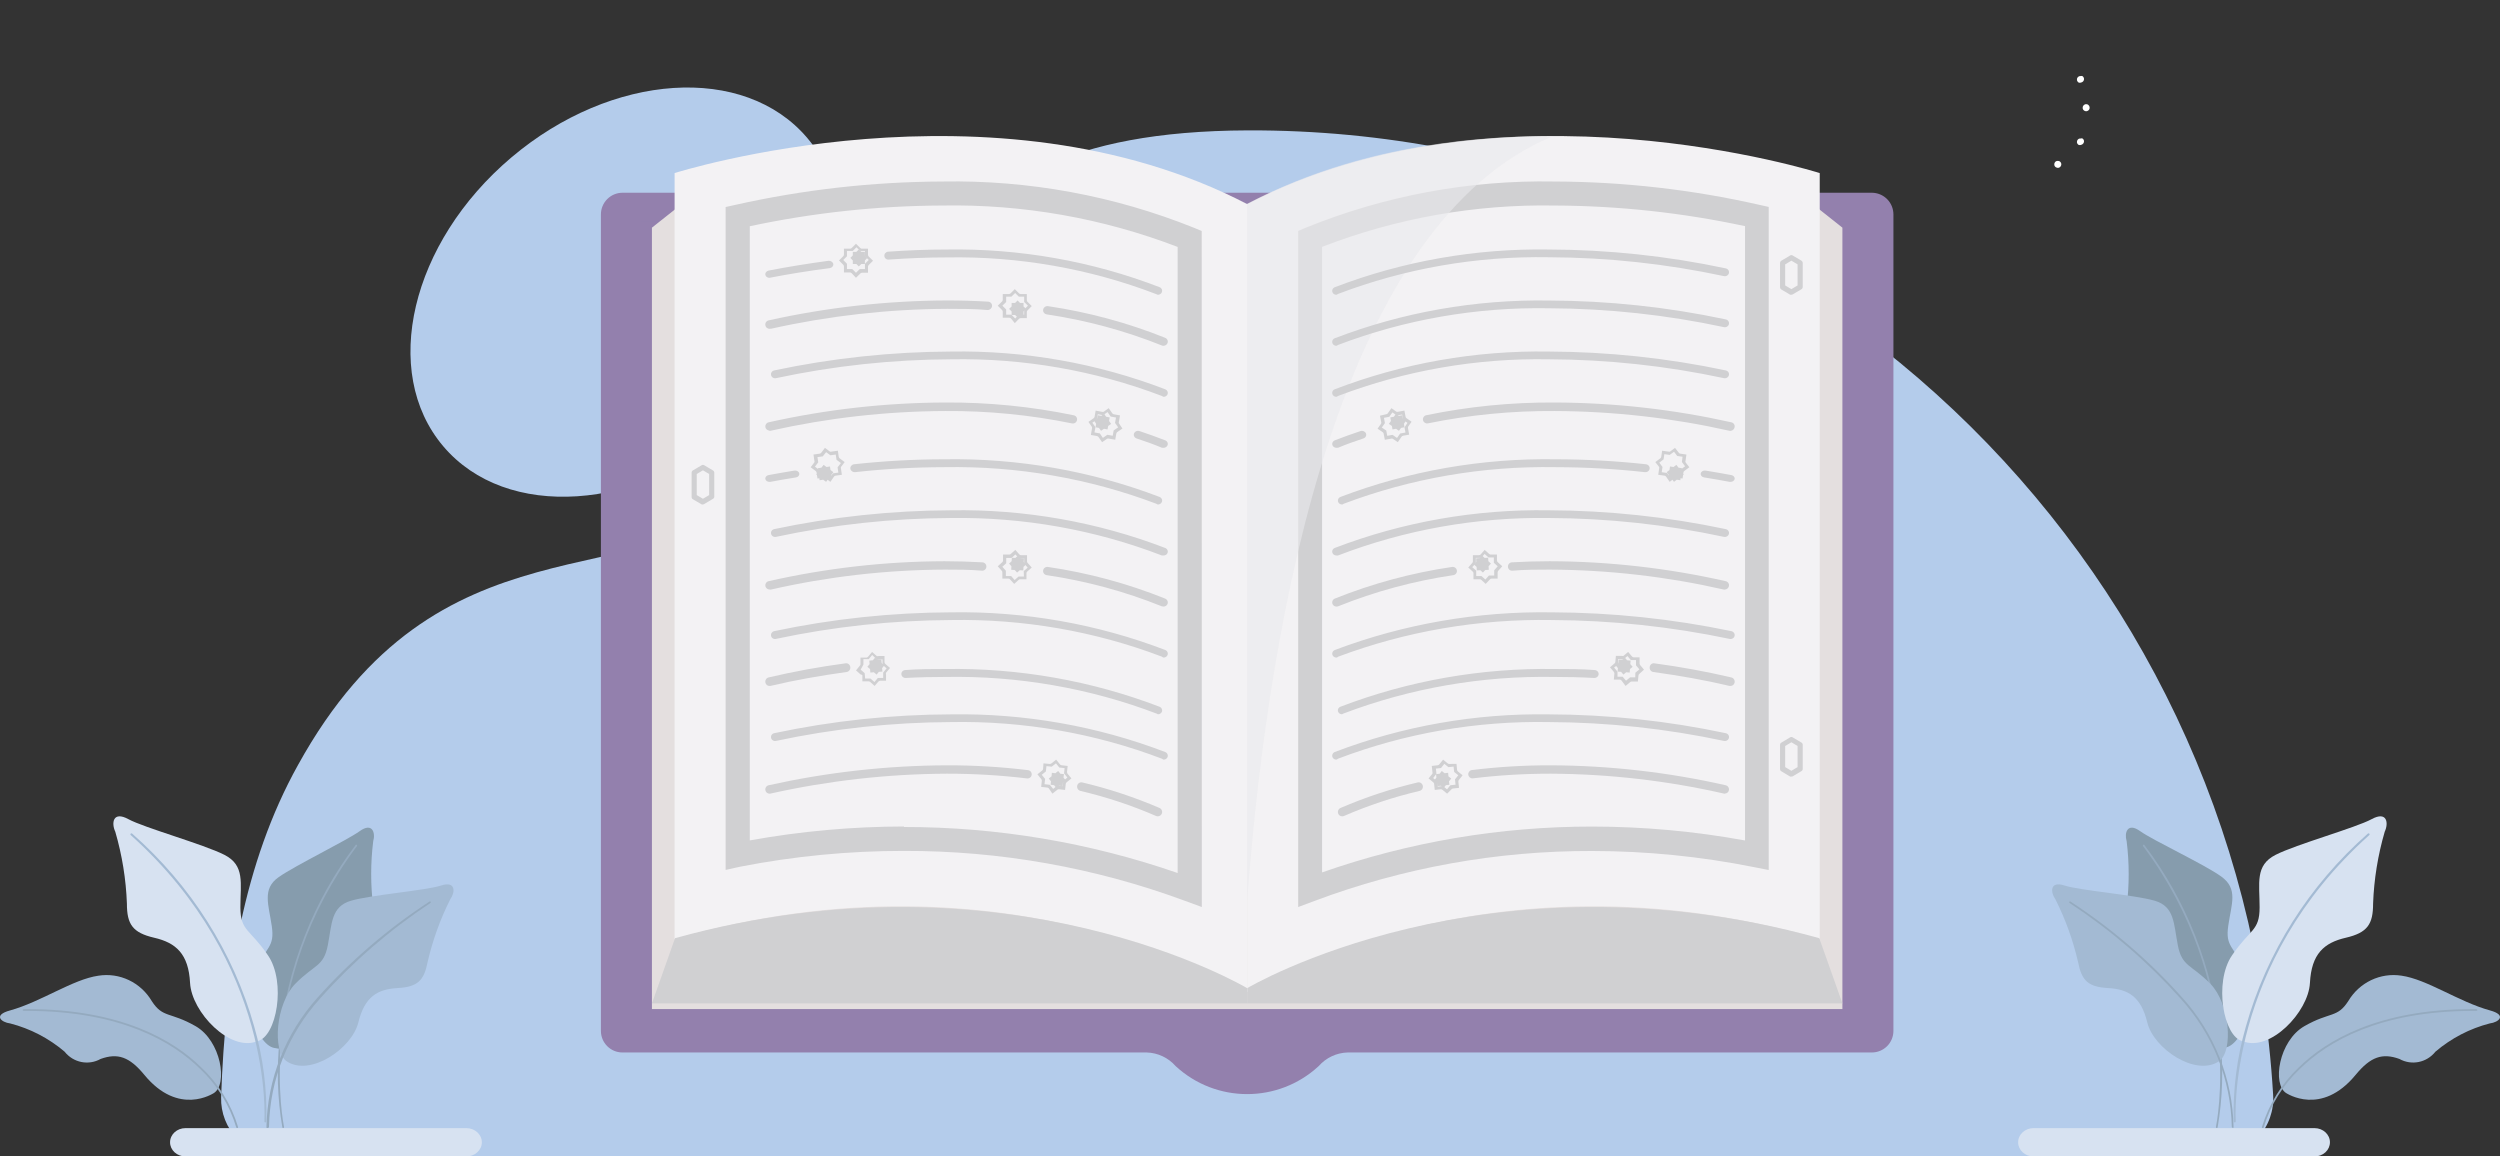 <?xml version="1.0" encoding="UTF-8"?>
<svg width="441px" height="204px" viewBox="0 0 441 204" version="1.1" xmlns="http://www.w3.org/2000/svg" xmlns:xlink="http://www.w3.org/1999/xlink">
    <rect x="0" y="0" width="441" height="204" fill="#333333" stroke="none"/>
    <title>plan-img-2</title>
    <g id="Page-1" stroke="none" stroke-width="1" fill="none" fill-rule="evenodd">
        <g id="plan-img-2" transform="translate(0, 0.601)" fill-rule="nonzero">
            <ellipse id="Oval" fill="#B4CCEB" transform="translate(110.297, 50.93) rotate(-40.24) translate(-110.297, -50.93) " cx="110.297" cy="50.93" rx="42.074" ry="31.113"></ellipse>
            <path d="M390.868,203.399 L49.2,203.399 C46.448,203.405 43.81,202.298 41.889,200.33 C39.968,198.362 38.927,195.701 39.004,192.954 C39.731,172.064 42.941,151.652 52.552,134.374 C77.377,89.372 112.434,104.792 135.096,86.132 C166.464,60.197 155.86,22.648 220.105,22.398 C316.551,22.082 395.39,97.569 400.975,192.459 C401.171,195.268 400.197,198.034 398.285,200.105 C396.372,202.175 393.689,203.367 390.868,203.399 L390.868,203.399 Z" id="Path" fill="#B4CCEB"></path>
            <path d="M392.428,184.293 C387.831,185.364 382.754,178.079 383.233,173.444 C383.713,168.809 381.991,166.843 378.689,165.438 C375.388,164.034 374.713,162.63 375.139,159.382 C375.62,155.528 375.62,151.631 375.139,147.777 C374.696,146.32 375.264,144.389 377.536,146.022 C379.808,147.654 388.825,151.85 391.842,154.027 C394.859,156.204 393.617,158.873 393.067,162.682 C392.516,166.492 394.025,166.193 396.226,170.951 C398.427,175.709 395.552,184.012 392.374,184.205 L392.428,184.293 Z" id="Path" fill="#869CAD"></path>
            <path d="M415.532,189.006 C418.176,185.791 420.248,185.115 423.25,186.193 C425.393,187.395 428.071,186.857 429.61,184.914 C432.403,182.54 435.681,180.836 439.203,179.928 C440.74,179.746 442.33,178.467 439.203,177.627 C433.719,176.111 428.127,172.148 423.625,171.508 C419.892,170.927 416.185,172.7 414.228,176.001 C412.281,179.015 411.03,177.828 406.51,180.403 C401.99,182.978 400.758,190.704 403.312,192.238 C403.366,192.238 409.458,196.384 415.532,189.006 Z" id="Path" fill="#A3BAD3"></path>
            <path d="M399.164,198.399 C399.237,198.395 399.3,198.345 399.322,198.274 C400.519,194.302 402.737,190.724 405.746,187.908 C410.511,183.236 419.635,177.722 436.224,177.722 L436.841,177.722 C436.929,177.722 437,177.722 437,177.56 C437,177.471 436.929,177.399 436.841,177.399 L436.224,177.399 C419.511,177.399 410.317,182.967 405.517,187.675 C402.475,190.546 400.23,194.176 399.005,198.202 C398.994,198.245 399.001,198.29 399.025,198.328 C399.048,198.365 399.086,198.391 399.128,198.399 L399.164,198.399 Z" id="Path" fill="#94AABF"></path>
            <path d="M391.037,198.399 C391.107,198.395 391.167,198.346 391.188,198.275 C392.081,193.119 392.238,187.851 391.656,182.645 C390.361,170.139 385.72,158.284 378.281,148.48 C378.252,148.425 378.195,148.394 378.136,148.4 C378.078,148.406 378.027,148.448 378.008,148.507 C377.989,148.566 378.004,148.632 378.047,148.675 C396.22,173.023 390.937,197.939 390.887,198.187 C390.877,198.229 390.884,198.274 390.906,198.311 C390.928,198.348 390.963,198.373 391.004,198.382 L391.037,198.399 Z" id="Path" fill="#94AABF"></path>
            <path d="M391.439,186.607 C394.016,184.798 393.328,176.424 389.921,172.952 C386.515,169.48 384.908,169.968 384.167,166.134 C383.426,162.3 383.602,159.315 380.09,158.285 C376.577,157.254 366.834,156.476 364.204,155.608 C361.574,154.74 361.68,156.783 362.562,158.013 C364.335,161.527 365.681,165.25 366.569,169.1 C367.204,172.373 368.334,173.495 371.864,173.694 C375.394,173.892 377.671,175.177 378.783,179.77 C379.895,184.364 387.274,189.374 391.439,186.607 Z" id="Path" fill="#A3BAD3"></path>
            <path d="M393.814,198.398 C393.868,198.405 393.921,198.386 393.958,198.347 C393.994,198.308 394.008,198.254 393.996,198.202 C393.851,189.768 390.634,181.663 384.925,175.348 C379.16,168.889 372.547,163.206 365.259,158.447 C365.232,158.417 365.192,158.399 365.15,158.399 C365.109,158.399 365.069,158.417 365.042,158.447 C364.986,158.508 364.986,158.6 365.042,158.661 C372.286,163.42 378.866,169.084 384.616,175.508 C390.31,181.747 393.529,189.781 393.687,198.149 C393.682,198.19 393.695,198.231 393.723,198.261 C393.75,198.292 393.79,198.309 393.832,198.309 L393.814,198.398 Z" id="Path" fill="#94AABF"></path>
            <path d="M395.617,183.069 C400.43,185.018 407.204,177.929 407.472,172.79 C407.739,167.65 409.968,165.701 413.8,164.815 C417.633,163.928 418.614,162.422 418.614,158.789 C418.772,154.498 419.461,150.242 420.664,146.117 C421.377,144.611 421.109,142.396 418.346,143.902 C415.583,145.409 405.065,148.333 401.411,150.194 C397.756,152.054 398.594,155.191 398.594,159.445 C398.594,163.698 396.918,163.22 393.709,167.951 C390.5,172.683 392.194,182.324 395.617,183.069 L395.617,183.069 Z" id="Path" fill="#D7E2F1"></path>
            <path d="M394.218,197.399 L394.218,197.399 C394.266,197.395 394.31,197.372 394.341,197.336 C394.371,197.3 394.385,197.253 394.38,197.207 C394.38,196.928 392.578,169.434 417.941,146.709 C418.016,146.642 418.02,146.529 417.95,146.456 C417.881,146.384 417.764,146.38 417.689,146.447 C407.309,155.58 399.841,167.398 396.165,180.508 C394.591,185.951 393.868,191.592 394.02,197.242 C394.037,197.334 394.121,197.401 394.218,197.399 L394.218,197.399 Z" id="Path" fill="#A3BAD3"></path>
            <path d="M408.275,203.399 L358.725,203.399 C357.999,203.399 357.304,203.135 356.792,202.664 C356.28,202.193 355.995,201.555 356,200.891 L356,200.891 C356,199.515 357.22,198.399 358.725,198.399 L408.275,198.399 C409.78,198.399 411,199.515 411,200.891 L411,200.891 C411.005,201.555 410.72,202.193 410.208,202.664 C409.696,203.135 409.001,203.399 408.275,203.399 Z" id="Path" fill="#D7E2F1"></path>
            <path d="M48.6,184.293 C53.225,185.364 58.313,178.079 57.815,173.444 C57.317,168.809 59.06,166.843 62.369,165.438 C65.678,164.034 66.372,162.63 65.838,159.382 C65.357,155.528 65.357,151.631 65.838,147.777 C66.265,146.32 65.696,144.389 63.437,146.022 C61.177,147.654 52.158,152.026 49.169,154.115 C46.181,156.204 47.391,158.96 47.942,162.77 C48.493,166.58 46.981,166.281 44.776,171.039 C42.57,175.796 45.452,184.1 48.636,184.293 L48.6,184.293 Z" id="Path" fill="#869CAD"></path>
            <path d="M25.463,189.007 C22.821,185.794 20.75,185.118 17.752,186.195 C15.61,187.397 12.935,186.859 11.398,184.917 C8.602,182.542 5.32,180.838 1.795,179.933 C0.26,179.75 -1.328,178.472 1.795,177.633 C7.257,176.117 12.843,172.155 17.341,171.516 C21.088,170.912 24.821,172.687 26.783,176.008 C28.729,179.02 29.978,177.833 34.494,180.408 C39.01,182.982 40.241,190.705 37.689,192.239 C37.635,192.239 31.531,196.383 25.463,189.007 Z" id="Path" fill="#A3BAD3"></path>
            <path d="M41.836,198.399 C41.763,198.395 41.7,198.345 41.678,198.274 C40.487,194.299 38.269,190.72 35.254,187.908 C30.489,183.236 21.365,177.722 4.776,177.722 L4.159,177.722 C4.159,177.722 4,177.722 4,177.56 C4,177.471 4.071,177.399 4.159,177.399 L4.776,177.399 C21.489,177.399 30.701,182.967 35.483,187.675 C38.532,190.539 40.779,194.172 41.995,198.202 C42.006,198.245 41.999,198.29 41.975,198.328 C41.952,198.365 41.914,198.391 41.872,198.399 L41.836,198.399 Z" id="Path" fill="#94AABF"></path>
            <path d="M49.955,198.399 C49.886,198.395 49.826,198.346 49.805,198.275 C48.922,193.118 48.765,187.851 49.337,182.645 C50.632,170.139 55.275,158.284 62.719,148.48 C62.748,148.425 62.805,148.394 62.863,148.4 C62.922,148.406 62.973,148.448 62.992,148.507 C63.011,148.566 62.996,148.632 62.953,148.675 C44.787,172.952 50.056,197.939 50.106,198.187 C50.116,198.229 50.109,198.274 50.087,198.311 C50.065,198.348 50.029,198.373 49.989,198.382 L49.955,198.399 Z" id="Path" fill="#94AABF"></path>
            <path d="M50.56,186.607 C47.984,184.798 48.672,176.424 52.077,172.952 C55.482,169.48 57.087,169.968 57.828,166.134 C58.569,162.3 58.392,159.315 61.921,158.285 C65.449,157.254 75.169,156.476 77.798,155.608 C80.426,154.74 80.32,156.783 79.438,158.013 C77.666,161.527 76.321,165.25 75.434,169.1 C74.799,172.373 73.67,173.495 70.141,173.694 C66.613,173.892 64.337,175.177 63.208,179.77 C62.079,184.364 54.723,189.374 50.56,186.607 Z" id="Path" fill="#A3BAD3"></path>
            <path d="M47.162,198.399 C47.072,198.399 47.018,198.399 47,198.239 C47.144,189.797 50.345,181.684 56.027,175.364 C61.813,168.894 68.442,163.206 75.742,158.447 C75.769,158.417 75.809,158.399 75.85,158.399 C75.892,158.399 75.931,158.417 75.959,158.447 C76.014,158.508 76.014,158.6 75.959,158.661 C68.75,163.425 62.201,169.093 56.478,175.524 C50.812,181.769 47.608,189.81 47.451,198.186 C47.457,198.227 47.444,198.267 47.416,198.298 C47.388,198.329 47.349,198.346 47.307,198.346 L47.162,198.399 Z" id="Path" fill="#94AABF"></path>
            <path d="M45.383,183.069 C40.57,185.018 33.796,177.929 33.528,172.79 C33.261,167.65 31.032,165.701 27.2,164.815 C23.367,163.928 22.386,162.422 22.386,158.789 C22.228,154.498 21.539,150.242 20.336,146.117 C19.623,144.611 19.891,142.396 22.654,143.902 C25.417,145.409 35.935,148.333 39.589,150.194 C43.244,152.054 42.406,155.191 42.406,159.445 C42.406,163.698 44.082,163.22 47.291,167.951 C50.5,172.683 48.806,182.324 45.383,183.069 L45.383,183.069 Z" id="Path" fill="#D7E2F1"></path>
            <path d="M46.8,197.399 L46.8,197.399 C46.752,197.395 46.708,197.372 46.677,197.336 C46.647,197.3 46.632,197.253 46.637,197.207 C46.637,196.928 48.441,169.434 23.059,146.709 C22.984,146.642 22.98,146.529 23.05,146.456 C23.12,146.384 23.237,146.38 23.311,146.447 C33.699,155.58 41.173,167.398 44.851,180.508 C46.415,185.935 47.132,191.558 46.98,197.19 C46.991,197.242 46.977,197.296 46.942,197.336 C46.907,197.377 46.854,197.4 46.8,197.399 L46.8,197.399 Z" id="Path" fill="#A3BAD3"></path>
            <path d="M32.724,203.399 L82.258,203.399 C83.772,203.399 85,202.276 85,200.891 L85,200.891 C84.99,199.512 83.765,198.399 82.258,198.399 L32.724,198.399 C31.22,198.399 30,199.515 30,200.891 L30,200.891 C29.995,201.555 30.28,202.193 30.792,202.664 C31.303,203.135 31.999,203.399 32.724,203.399 L32.724,203.399 Z" id="Path" fill="#D7E2F1"></path>
            <path d="M330.201,33.399 L109.799,33.399 C107.698,33.409 106,35.117 106,37.222 L106,181.25 C106,183.351 107.701,185.055 109.799,185.055 L202.278,185.055 C204.24,185.112 206.09,185.984 207.384,187.461 C214.51,194.045 225.49,194.045 232.616,187.461 C233.91,185.984 235.76,185.112 237.722,185.055 L330.201,185.055 C331.209,185.055 332.175,184.654 332.887,183.94 C333.6,183.227 334,182.259 334,181.25 L334,37.257 C334.009,36.24 333.614,35.262 332.901,34.538 C332.188,33.814 331.216,33.404 330.201,33.399 Z" id="Path" fill="#9380AD"></path>
            <rect id="Rectangle" fill="#9380AD" opacity="0.6" style="mix-blend-mode: multiply;" x="113" y="38.399" width="214" height="141"></rect>
            <polygon id="Path" fill="#E4DFDF" points="319.749 35.399 220 35.399 120.251 35.399 115 39.557 115 177.399 220 177.399 325 177.399 325 39.557"></polygon>
            <path d="M220,174.399 C220,174.399 262.129,147.867 321,165.076 L321,29.929 C321,29.929 264.881,12.081 220,35.399 L220,172.144" id="Path" fill="#F3F2F4"></path>
            <path d="M229,159.399 L229,40.139 L230.282,39.591 C244.216,33.92 259.148,31.14 274.179,31.418 C286.349,31.457 298.478,32.836 310.349,35.531 L312,35.902 L312,152.868 L309.472,152.374 C300.042,150.48 290.449,149.523 280.833,149.514 C264.103,149.47 247.502,152.46 231.827,158.34 L229,159.399 Z M233.214,42.892 L233.214,153.291 C248.534,147.925 264.645,145.192 280.868,145.207 C289.908,145.211 298.928,146.032 307.821,147.66 L307.821,39.291 C296.773,36.92 285.511,35.701 274.214,35.655 C260.208,35.411 246.287,37.886 233.214,42.945 L233.214,42.892 Z" id="Shape" fill="#D0D0D2"></path>
            <path d="M220,35.349 L220,158.399 C223.852,106.336 236.722,38.66 274,23.399 C257.051,23.347 237.65,26.073 220,35.349 Z" id="Path" fill="#EAEAEC" opacity="0.6" style="mix-blend-mode: multiply;"></path>
            <path d="M320.92,164.891 C262.096,148.611 220,173.711 220,173.711 L220,176.399 L325,176.399 L320.92,164.891 Z" id="Path" fill="#D0D0D2"></path>
            <path d="M220,174.399 C220,174.399 177.889,147.867 119,165.076 L119,29.929 C119,29.929 175.119,12.081 220,35.399 L220,172.144" id="Path" fill="#F3F2F4"></path>
            <path d="M212,159.399 L209.069,158.323 C193.187,152.445 176.37,149.456 159.422,149.499 C149.732,149.494 140.065,150.428 130.558,152.287 L128,152.852 L128,35.918 L129.67,35.547 C141.685,32.849 153.961,31.464 166.279,31.417 C181.485,31.146 196.59,33.931 210.686,39.606 L211.982,40.153 L212,159.399 Z M159.458,145.281 C175.895,145.275 192.217,148.02 207.737,153.399 L207.737,42.959 C194.522,37.888 180.443,35.407 166.279,35.653 C154.843,35.698 143.444,36.922 132.263,39.306 L132.263,147.646 C141.236,146.025 150.337,145.204 159.458,145.193 L159.458,145.281 Z" id="Shape" fill="#D0D0D2"></path>
            <path d="M119.08,164.891 C177.922,148.611 220,173.711 220,173.711 L220,176.399 L115,176.399 L119.08,164.891 Z" id="Path" fill="#D0D0D2"></path>
            <path d="M316,51.387 C315.927,51.403 315.851,51.403 315.778,51.387 L314.239,50.471 C314.095,50.39 314.004,50.236 314,50.066 L314,45.787 C314.004,45.618 314.095,45.464 314.239,45.382 L315.778,44.467 C315.913,44.377 316.087,44.377 316.222,44.467 L317.778,45.382 C317.913,45.471 317.996,45.623 318,45.787 L318,50.014 C317.996,50.178 317.913,50.33 317.778,50.419 L316.222,51.334 C316.153,51.37 316.077,51.388 316,51.387 Z M314.906,49.749 L316,50.401 L317.094,49.749 L317.094,46.034 L316,45.382 L314.906,46.034 L314.906,49.749 Z" id="Shape" fill="#D0D0D2"></path>
            <path d="M124,88.38 C123.928,88.406 123.85,88.406 123.778,88.38 L122.222,87.468 C122.085,87.391 122,87.242 122,87.082 L122,82.782 C121.997,82.616 122.082,82.462 122.222,82.379 L123.778,81.466 C123.913,81.377 124.087,81.377 124.222,81.466 L125.761,82.379 C125.91,82.454 126.004,82.612 126,82.782 L126,87.011 C126.001,87.177 125.907,87.328 125.761,87.398 L124.222,88.31 C124.157,88.357 124.079,88.382 124,88.38 L124,88.38 Z M122.906,86.731 L124,87.38 L125.094,86.731 L125.094,83.011 L124,82.361 L122.906,83.011 L122.906,86.731 Z" id="Shape" fill="#D0D0D2"></path>
            <path d="M316,136.382 C315.928,136.405 315.85,136.405 315.778,136.382 L314.24,135.46 C314.087,135.388 313.992,135.226 314,135.052 L314,130.797 C313.992,130.623 314.087,130.461 314.24,130.389 L315.778,129.467 C315.913,129.377 316.087,129.377 316.222,129.467 L317.777,130.389 C317.92,130.47 318.006,130.628 318,130.797 L318,135.017 C318.006,135.185 317.92,135.344 317.777,135.424 L316.222,136.346 C316.154,136.384 316.076,136.396 316,136.382 L316,136.382 Z M314.906,134.715 L316,135.371 L317.094,134.715 L317.094,130.992 L316,130.336 L314.906,130.992 L314.906,134.715 Z" id="Shape" fill="#D0D0D2"></path>
            <path d="M235.729,69.399 C235.437,69.401 235.173,69.237 235.059,68.983 C234.9,68.629 235.073,68.22 235.447,68.068 C247.426,63.472 260.265,61.208 273.193,61.412 C283.698,61.451 294.168,62.567 304.419,64.74 C304.818,64.823 305.07,65.195 304.983,65.572 C304.941,65.756 304.822,65.917 304.652,66.017 C304.483,66.118 304.278,66.149 304.084,66.104 C293.947,63.933 283.588,62.817 273.193,62.776 C260.47,62.553 247.83,64.755 236.028,69.249 C235.941,69.318 235.839,69.369 235.729,69.399 L235.729,69.399 Z" id="Path" fill="#D0D0D2"></path>
            <path d="M235.729,60.399 C235.437,60.401 235.173,60.237 235.059,59.983 C234.9,59.629 235.073,59.22 235.447,59.068 C247.426,54.472 260.265,52.208 273.193,52.412 C283.699,52.442 294.17,53.558 304.419,55.74 C304.818,55.823 305.07,56.195 304.983,56.572 C304.941,56.756 304.822,56.917 304.652,57.017 C304.483,57.118 304.278,57.149 304.084,57.104 C293.947,54.933 283.588,53.817 273.193,53.776 C260.47,53.553 247.83,55.755 236.028,60.249 C235.941,60.318 235.839,60.369 235.729,60.399 L235.729,60.399 Z" id="Path" fill="#D0D0D2"></path>
            <path d="M235.729,51.399 C235.437,51.401 235.173,51.237 235.059,50.983 C234.9,50.629 235.073,50.22 235.447,50.068 C247.426,45.472 260.265,43.208 273.193,43.412 C283.699,43.442 294.17,44.558 304.419,46.74 C304.818,46.823 305.07,47.195 304.983,47.572 C304.941,47.756 304.822,47.917 304.652,48.017 C304.483,48.118 304.278,48.149 304.084,48.104 C293.947,45.933 283.588,44.817 273.193,44.776 C260.47,44.553 247.83,46.755 236.028,51.249 C235.941,51.318 235.839,51.369 235.729,51.399 Z" id="Path" fill="#D0D0D2"></path>
            <path d="M305.296,75.399 L305.119,75.399 C294.983,73.118 284.624,71.946 274.23,71.904 C266.708,71.852 259.201,72.584 251.833,74.089 C251.45,74.137 251.094,73.885 251.016,73.509 C250.937,73.134 251.163,72.762 251.534,72.656 C258.986,71.112 266.582,70.356 274.194,70.401 C284.7,70.432 295.171,71.604 305.419,73.896 C305.818,73.983 306.07,74.374 305.983,74.77 C305.921,75.109 305.641,75.366 305.296,75.399 L305.296,75.399 Z" id="Path" fill="#D0D0D2"></path>
            <path d="M235.749,78.393 C235.392,78.397 235.083,78.164 235.014,77.84 C234.945,77.516 235.135,77.192 235.466,77.07 C236.949,76.498 238.485,75.942 240.003,75.436 C240.392,75.315 240.815,75.503 240.956,75.861 C241.024,76.034 241.013,76.225 240.927,76.391 C240.84,76.557 240.686,76.684 240.497,76.743 C238.997,77.233 237.496,77.772 236.049,78.377 C235.951,78.399 235.849,78.405 235.749,78.393 Z" id="Path" fill="#D0D0D2"></path>
            <path d="M305.275,84.399 L305.103,84.399 C303.774,84.152 302.255,83.876 300.599,83.615 C300.203,83.555 299.94,83.236 300.012,82.903 C300.083,82.57 300.462,82.349 300.857,82.409 C302.583,82.685 304.085,82.961 305.431,83.208 C305.821,83.28 306.069,83.606 305.983,83.934 C305.903,84.208 305.611,84.401 305.275,84.399 L305.275,84.399 Z" id="Path" fill="#D0D0D2"></path>
            <path d="M236.751,88.399 C236.393,88.403 236.084,88.166 236.014,87.837 C235.945,87.508 236.135,87.179 236.468,87.054 C248.506,82.468 261.409,80.209 274.401,80.412 C279.727,80.422 285.049,80.716 290.339,81.292 C290.75,81.338 291.044,81.687 290.995,82.072 C290.946,82.458 290.573,82.733 290.162,82.687 C284.919,82.109 279.645,81.815 274.366,81.807 C261.58,81.584 248.877,83.781 237.017,88.266 C236.942,88.332 236.851,88.377 236.751,88.399 L236.751,88.399 Z" id="Path" fill="#D0D0D2"></path>
            <path d="M235.729,97.386 C235.437,97.388 235.173,97.224 235.059,96.971 C234.9,96.618 235.073,96.209 235.447,96.057 C247.426,91.469 260.265,89.208 273.193,89.412 C283.698,89.451 294.168,90.565 304.419,92.735 C304.818,92.817 305.07,93.189 304.983,93.565 C304.941,93.749 304.822,93.91 304.652,94.01 C304.483,94.11 304.278,94.141 304.084,94.097 C293.947,91.929 283.588,90.815 273.193,90.774 C260.459,90.599 247.819,92.848 236.028,97.386 C235.929,97.404 235.828,97.404 235.729,97.386 Z" id="Path" fill="#D0D0D2"></path>
            <path d="M304.264,103.399 L304.089,103.399 C294.006,101.101 283.702,99.92 273.363,99.878 C271.154,99.878 268.928,99.878 266.772,100.072 C266.576,100.086 266.382,100.019 266.236,99.886 C266.09,99.753 266.005,99.565 266.001,99.368 C265.991,99.171 266.06,98.979 266.191,98.834 C266.323,98.689 266.507,98.602 266.702,98.593 C268.875,98.47 271.119,98.399 273.363,98.399 C283.813,98.43 294.228,99.611 304.422,101.92 C304.819,102.008 305.07,102.402 304.983,102.801 C304.904,103.14 304.61,103.385 304.264,103.399 L304.264,103.399 Z" id="Path" fill="#D0D0D2"></path>
            <path d="M235.75,106.399 C235.45,106.401 235.179,106.229 235.062,105.964 C234.897,105.588 235.074,105.154 235.46,104.988 C242.087,102.33 249.025,100.457 256.122,99.411 C256.322,99.376 256.528,99.421 256.692,99.536 C256.856,99.652 256.964,99.827 256.991,100.021 C257.022,100.213 256.973,100.409 256.854,100.565 C256.735,100.722 256.556,100.827 256.357,100.857 C249.384,101.885 242.567,103.729 236.058,106.347 C235.959,106.383 235.855,106.4 235.75,106.399 L235.75,106.399 Z" id="Path" fill="#D0D0D2"></path>
            <path d="M235.758,115.399 C235.397,115.403 235.084,115.166 235.014,114.837 C234.944,114.508 235.137,114.179 235.472,114.054 C247.619,109.468 260.638,107.209 273.747,107.412 C284.4,107.451 295.016,108.564 305.41,110.733 C305.817,110.824 306.071,111.2 305.982,111.58 C305.94,111.763 305.819,111.923 305.646,112.02 C305.474,112.118 305.265,112.145 305.071,112.095 C294.79,109.936 284.287,108.823 273.747,108.774 C260.846,108.551 248.029,110.748 236.062,115.233 C235.981,115.316 235.875,115.374 235.758,115.399 Z" id="Path" fill="#D0D0D2"></path>
            <path d="M305.271,120.399 L305.098,120.399 C300.742,119.36 296.212,118.577 291.631,117.939 C291.234,117.882 290.955,117.499 291.006,117.082 C291.023,116.876 291.12,116.687 291.275,116.559 C291.429,116.432 291.627,116.377 291.822,116.408 C296.438,117.027 301.02,117.866 305.428,118.905 C305.82,118.996 306.069,119.403 305.983,119.816 C305.903,120.16 305.609,120.401 305.271,120.399 L305.271,120.399 Z" id="Path" fill="#D0D0D2"></path>
            <path d="M236.73,125.399 C236.438,125.401 236.173,125.237 236.059,124.983 C235.9,124.629 236.073,124.22 236.447,124.068 C248.44,119.472 261.294,117.208 274.237,117.412 C276.583,117.412 278.982,117.412 281.293,117.595 C281.49,117.604 281.675,117.686 281.807,117.823 C281.94,117.96 282.009,118.142 281.999,118.327 C281.971,118.716 281.618,119.012 281.205,118.993 C278.841,118.86 276.477,118.81 274.148,118.81 C261.411,118.587 248.756,120.788 236.941,125.283 C236.877,125.331 236.806,125.371 236.73,125.399 Z" id="Path" fill="#D0D0D2"></path>
            <path d="M235.73,133.399 C235.438,133.401 235.174,133.237 235.06,132.984 C234.899,132.626 235.072,132.213 235.448,132.054 C247.429,127.475 260.266,125.216 273.193,125.411 C283.699,125.44 294.17,126.554 304.419,128.732 C304.818,128.815 305.07,129.187 304.983,129.563 C304.941,129.747 304.822,129.907 304.652,130.007 C304.483,130.108 304.278,130.139 304.084,130.094 C293.947,127.928 283.588,126.814 273.193,126.773 C260.47,126.542 247.828,128.74 236.029,133.233 C235.943,133.308 235.841,133.364 235.73,133.399 L235.73,133.399 Z" id="Path" fill="#D0D0D2"></path>
            <path d="M304.322,139.399 L304.147,139.399 C294.115,137.11 283.865,135.929 273.58,135.878 C268.964,135.871 264.352,136.147 259.77,136.706 C259.389,136.725 259.057,136.446 259.006,136.064 C258.956,135.683 259.205,135.326 259.578,135.244 C264.206,134.673 268.865,134.391 273.528,134.399 C283.923,134.439 294.284,135.62 304.426,137.92 C304.791,138.002 305.036,138.347 304.996,138.722 C304.955,139.097 304.643,139.381 304.27,139.382 L304.322,139.399 Z" id="Path" fill="#D0D0D2"></path>
            <path d="M236.756,143.399 C236.396,143.403 236.084,143.143 236.014,142.782 C235.944,142.42 236.136,142.059 236.471,141.922 C240.874,140.028 245.427,138.521 250.081,137.419 C250.484,137.324 250.887,137.581 250.98,137.994 C251.074,138.406 250.823,138.819 250.419,138.914 C245.847,139.986 241.376,141.469 237.059,143.345 C236.962,143.382 236.859,143.4 236.756,143.399 Z" id="Path" fill="#D0D0D2"></path>
            <path d="M262.075,102.399 L261.29,101.681 C261.211,101.601 261.099,101.564 260.989,101.58 L259.919,101.58 L259.919,100.511 C259.922,100.4 259.872,100.295 259.786,100.227 L259,99.508 L259.702,98.706 C259.781,98.626 259.824,98.517 259.819,98.405 L259.819,97.335 L260.889,97.335 C261.003,97.334 261.112,97.285 261.189,97.201 L261.891,96.399 L262.694,97.118 C262.771,97.2 262.884,97.238 262.994,97.218 L264.064,97.218 L264.064,98.288 C264.076,98.398 264.13,98.5 264.214,98.572 L265,99.291 L264.281,100.093 C264.214,100.178 264.178,100.285 264.181,100.394 L264.181,101.463 L263.111,101.463 C263.002,101.465 262.899,101.514 262.827,101.597 L262.075,102.399 Z M260.404,101.012 L261.323,101.012 L262.025,101.63 L262.643,100.929 L263.579,100.929 L263.579,99.993 L264.198,99.291 L263.513,98.672 L263.513,97.736 L262.577,97.736 L261.891,97.118 L261.256,97.803 L260.337,97.803 L260.337,98.739 L259.702,99.441 L260.404,100.059 L260.404,101.012 Z" id="Shape" fill="#D0D0D2"></path>
            <polygon id="Path" fill="#D0D0D2" points="262.585 99.286 263 98.814 262.547 98.399 262.509 97.777 261.887 97.814 261.434 97.399 261.019 97.852 260.396 97.89 260.415 98.512 260 98.984 260.472 99.399 260.509 100.022 261.132 99.984 261.585 100.399 262 99.946 262.623 99.909"></polygon>
            <path d="M255.273,139.399 L254.446,138.727 C254.369,138.647 254.258,138.61 254.149,138.626 L253.091,138.744 L252.975,137.668 C252.967,137.561 252.912,137.463 252.826,137.399 L252,136.71 L252.678,135.887 C252.717,135.784 252.717,135.67 252.678,135.567 L252.562,134.509 L253.62,134.391 C253.723,134.375 253.817,134.321 253.884,134.24 L254.562,133.399 L255.388,134.072 C255.471,134.141 255.58,134.172 255.686,134.156 L256.926,134.139 L257.025,135.198 C257.037,135.309 257.09,135.411 257.174,135.483 L258,136.156 L257.339,136.996 C257.272,137.081 257.242,137.19 257.256,137.298 L257.372,138.374 L256.314,138.492 C256.203,138.496 256.099,138.551 256.033,138.643 L255.273,139.399 Z M253.62,138.156 L254.545,138.055 L255.256,138.643 L255.835,137.92 L256.76,137.819 L256.661,136.878 L257.24,136.156 L256.512,135.567 L256.413,134.626 L255.504,134.727 L254.777,134.139 L254.198,134.878 L253.289,134.979 L253.388,135.903 L252.81,136.643 L253.521,137.231 L253.62,138.156 Z" id="Shape" fill="#D0D0D2"></path>
            <polygon id="Path" fill="#D0D0D2" points="255.601 137.229 256 136.739 255.506 136.343 255.449 135.72 254.823 135.795 254.329 135.399 253.949 135.89 253.323 135.946 253.38 136.569 253 137.06 253.475 137.456 253.551 138.06 254.177 138.003 254.652 138.399 255.051 137.909 255.677 137.833"></polygon>
            <path d="M246.573,77.399 L245.667,76.787 C245.568,76.746 245.457,76.746 245.359,76.787 L244.282,76.974 L244.077,75.904 C244.055,75.795 243.994,75.699 243.906,75.632 L243,75.02 L243.632,74.119 C243.675,74.015 243.675,73.899 243.632,73.796 L243.427,72.725 L244.538,72.47 C244.65,72.455 244.749,72.393 244.812,72.3 L245.444,71.399 L246.333,72.028 C246.439,72.06 246.552,72.06 246.658,72.028 L247.735,71.824 L247.94,72.895 C247.951,73.007 248.014,73.108 248.111,73.167 L249,73.796 L248.385,74.68 C248.344,74.784 248.344,74.899 248.385,75.003 L248.573,76.073 L247.496,76.26 C247.386,76.29 247.289,76.356 247.222,76.447 L246.573,77.399 Z M244.709,76.277 L245.65,76.107 L246.436,76.651 L246.983,75.87 L247.923,75.7 L247.752,74.782 L248.282,74 L247.513,73.456 L247.342,72.521 L246.402,72.691 L245.615,72.147 L245.068,72.929 L244.128,73.099 L244.299,74.034 L243.752,74.816 L244.538,75.343 L244.709,76.277 Z" id="Shape" fill="#D0D0D2"></path>
            <polygon id="Path" fill="#D0D0D2" points="247.656 74.157 248 73.622 247.484 73.278 247.369 72.648 246.758 72.762 246.242 72.399 245.879 72.915 245.248 73.03 245.363 73.66 245 74.176 245.535 74.539 245.631 75.151 246.261 75.036 246.777 75.399 247.14 74.883 247.752 74.769"></polygon>
            <path d="M293.88,83.455 C293.811,83.374 293.714,83.32 293.607,83.304 L292.513,83.152 L292.667,82.073 C292.708,81.976 292.708,81.867 292.667,81.77 L292,80.911 L292.872,80.253 C292.965,80.192 293.027,80.093 293.043,79.984 L293.197,78.905 L294.274,79.057 C294.378,79.099 294.494,79.099 294.598,79.057 L295.47,78.399 L296.137,79.259 C296.194,79.357 296.296,79.42 296.41,79.427 L297.487,79.579 L297.333,80.641 C297.291,80.743 297.291,80.858 297.333,80.961 L298,81.821 L297.111,82.478 C297.022,82.541 296.966,82.64 296.957,82.748 L296.803,83.809 L295.709,83.658 C295.6,83.644 295.489,83.674 295.402,83.742 L294.53,84.399 L293.88,83.455 Z M296.496,82.208 L297.248,81.652 L296.684,80.894 L296.803,79.967 L295.863,79.832 L295.299,79.09 L294.53,79.646 L293.59,79.512 L293.453,80.439 L292.701,81.012 L293.265,81.77 L293.128,82.697 L294.068,82.832 L294.65,83.573 L295.419,83.017 L296.359,83.135 L296.496,82.208 Z" id="Shape" fill="#D0D0D2"></path>
            <polygon id="Path" fill="#D0D0D2" points="294.38 83.184 294 82.69 294.494 82.311 294.589 81.684 295.215 81.779 295.709 81.399 296.089 81.893 296.696 81.988 296.62 82.614 297 83.108 296.487 83.488 296.411 84.114 295.785 84.02 295.291 84.399 294.911 83.887 294.285 83.811"></polygon>
            <path d="M286.022,119.424 C285.951,119.34 285.85,119.287 285.74,119.275 L284.68,119.275 L284.779,118.217 C284.779,118.11 284.744,118.006 284.68,117.92 L284,117.11 L284.796,116.432 C284.886,116.366 284.941,116.263 284.945,116.151 L285.044,115.093 L286.088,115.093 C286.184,115.134 286.291,115.134 286.387,115.093 L287.199,114.399 L287.895,115.209 C287.966,115.293 288.067,115.346 288.177,115.358 L289.221,115.358 L289.221,116.416 C289.218,116.523 289.254,116.629 289.32,116.713 L290,117.523 L289.155,118.3 C289.069,118.368 289.019,118.472 289.022,118.581 L288.923,119.622 L287.862,119.622 C287.753,119.615 287.646,119.651 287.564,119.722 L286.751,120.399 L286.022,119.424 Z M288.475,118.069 L289.188,117.474 L288.591,116.763 L288.591,115.837 L287.68,115.837 L287.083,115.127 L286.37,115.722 L285.442,115.639 L285.442,116.565 L284.729,117.16 L285.326,117.87 L285.326,118.779 L286.238,118.779 L286.834,119.474 L287.547,118.879 L288.459,118.879 L288.475,118.069 Z" id="Shape" fill="#D0D0D2"></path>
            <polygon id="Path" fill="#D0D0D2" points="285.396 117.248 285 116.777 285.472 116.362 285.528 115.739 286.151 115.795 286.623 115.399 287.019 115.871 287.642 115.928 287.585 116.55 288 117.022 287.528 117.418 287.472 118.041 286.849 117.984 286.377 118.399 285.962 117.909 285.34 117.871"></polygon>
            <path d="M135.618,48.399 L135.777,48.399 C139.181,47.735 142.726,47.163 146.359,46.7 C146.765,46.644 147.046,46.315 146.994,45.958 C146.914,45.611 146.55,45.371 146.147,45.402 C142.62,45.881 138.951,46.468 135.565,47.132 C135.171,47.223 134.929,47.572 135.019,47.92 C135.088,48.172 135.325,48.362 135.618,48.399 Z" id="Path" fill="#D0D0D2"></path>
            <path d="M204.26,51.399 C204.558,51.396 204.826,51.227 204.944,50.968 C205.019,50.796 205.019,50.603 204.943,50.431 C204.867,50.26 204.723,50.124 204.541,50.054 C192.63,45.466 179.862,43.207 167.007,43.412 C163.625,43.412 160.155,43.545 156.668,43.794 C156.268,43.829 155.972,44.162 156.002,44.541 C156.006,44.73 156.093,44.908 156.244,45.032 C156.394,45.155 156.593,45.212 156.791,45.189 C160.295,44.94 163.66,44.807 167.007,44.807 C179.66,44.581 192.231,46.784 203.963,51.283 C204.054,51.339 204.155,51.378 204.26,51.399 Z" id="Path" fill="#D0D0D2"></path>
            <path d="M135.835,57.393 L135.995,57.393 C146.209,55.109 156.644,53.93 167.116,53.876 C169.53,53.876 171.962,53.876 174.217,54.087 C174.622,54.089 174.961,53.783 174.998,53.384 C175.013,53.19 174.947,52.998 174.817,52.852 C174.686,52.706 174.502,52.619 174.306,52.61 C171.927,52.47 169.477,52.399 167.027,52.399 C156.443,52.441 145.895,53.62 135.569,55.916 C135.174,56.011 134.929,56.402 135.018,56.795 C135.082,57.18 135.444,57.445 135.835,57.393 L135.835,57.393 Z" id="Path" fill="#D0D0D2"></path>
            <path d="M205.229,60.399 C205.539,60.396 205.819,60.218 205.941,59.945 C206.02,59.764 206.019,59.561 205.941,59.38 C205.862,59.2 205.711,59.057 205.521,58.983 C198.905,56.332 191.976,54.46 184.887,53.408 C184.468,53.345 184.075,53.619 184.009,54.02 C183.944,54.42 184.23,54.796 184.649,54.859 C191.611,55.894 198.417,57.731 204.918,60.329 C205.014,60.377 205.121,60.401 205.229,60.399 Z" id="Path" fill="#D0D0D2"></path>
            <path d="M205.256,69.399 C205.553,69.403 205.824,69.239 205.944,68.983 C206.019,68.811 206.019,68.618 205.943,68.446 C205.867,68.274 205.721,68.138 205.538,68.068 C193.559,63.47 180.72,61.207 167.791,61.412 C157.285,61.452 146.815,62.568 136.564,64.74 C136.173,64.831 135.93,65.201 136.018,65.572 C136.056,65.755 136.171,65.916 136.338,66.017 C136.504,66.117 136.707,66.149 136.899,66.105 C147.037,63.935 157.396,62.819 167.791,62.777 C180.515,62.554 193.155,64.755 204.957,69.249 C205.046,69.317 205.147,69.368 205.256,69.399 Z" id="Path" fill="#D0D0D2"></path>
            <path d="M135.703,75.399 L135.861,75.399 C145.987,73.119 156.333,71.947 166.716,71.904 C174.235,71.851 181.739,72.583 189.104,74.089 C189.298,74.13 189.5,74.092 189.666,73.983 C189.831,73.875 189.946,73.705 189.984,73.512 C190.025,73.321 189.986,73.123 189.877,72.961 C189.767,72.799 189.596,72.689 189.403,72.656 C181.96,71.112 174.372,70.356 166.768,70.401 C156.275,70.433 145.816,71.605 135.58,73.896 C135.208,73.978 134.96,74.326 135.005,74.701 C135.051,75.076 135.376,75.355 135.756,75.347 L135.703,75.399 Z" id="Path" fill="#D0D0D2"></path>
            <path d="M205.254,78.394 C205.555,78.391 205.825,78.225 205.943,77.97 C206.019,77.801 206.019,77.611 205.943,77.442 C205.866,77.274 205.72,77.14 205.537,77.071 C204.053,76.5 202.533,75.944 200.996,75.438 C200.744,75.356 200.463,75.405 200.26,75.567 C200.058,75.728 199.963,75.977 200.013,76.22 C200.063,76.463 200.249,76.663 200.501,76.745 C202.003,77.235 203.505,77.774 204.954,78.378 C205.052,78.399 205.154,78.404 205.254,78.394 Z" id="Path" fill="#D0D0D2"></path>
            <path d="M135.727,84.399 L135.883,84.399 C137.215,84.152 138.738,83.876 140.416,83.615 C140.807,83.549 141.061,83.232 140.987,82.903 C140.953,82.743 140.845,82.601 140.686,82.508 C140.527,82.415 140.33,82.38 140.139,82.409 C138.409,82.685 136.921,82.961 135.554,83.208 C135.17,83.287 134.931,83.61 135.018,83.934 C135.092,84.211 135.389,84.406 135.727,84.399 L135.727,84.399 Z" id="Path" fill="#D0D0D2"></path>
            <path d="M204.253,88.399 C204.554,88.396 204.824,88.227 204.943,87.968 C205.019,87.796 205.019,87.603 204.942,87.431 C204.866,87.26 204.72,87.124 204.536,87.054 C192.497,82.466 179.593,80.207 166.599,80.412 C161.272,80.422 155.951,80.716 150.659,81.292 C150.252,81.344 149.962,81.689 150.004,82.073 C150.059,82.454 150.428,82.726 150.836,82.687 C156.08,82.11 161.355,81.816 166.635,81.807 C179.422,81.584 192.126,83.781 203.987,88.266 C204.062,88.331 204.154,88.376 204.253,88.399 L204.253,88.399 Z" id="Path" fill="#D0D0D2"></path>
            <path d="M205.256,97.387 C205.553,97.391 205.824,97.228 205.944,96.972 C206.019,96.8 206.019,96.607 205.943,96.436 C205.867,96.264 205.721,96.128 205.538,96.058 C193.559,91.467 180.72,89.207 167.791,89.412 C157.285,89.452 146.815,90.566 136.564,92.735 C136.173,92.825 135.93,93.195 136.018,93.566 C136.056,93.749 136.171,93.909 136.338,94.01 C136.504,94.11 136.707,94.142 136.899,94.098 C147.037,91.931 157.396,90.817 167.791,90.775 C180.525,90.599 193.166,92.849 204.957,97.387 C205.056,97.403 205.157,97.403 205.256,97.387 Z" id="Path" fill="#D0D0D2"></path>
            <path d="M135.839,103.399 L135.997,103.399 C146.067,101.102 156.357,99.921 166.683,99.878 C168.906,99.878 171.112,99.878 173.265,100.072 C173.671,100.072 174,99.741 174,99.332 C174,98.924 173.671,98.593 173.265,98.593 C171.077,98.47 168.836,98.399 166.595,98.399 C156.159,98.431 145.757,99.612 135.577,101.92 C135.207,102.002 134.96,102.353 135.005,102.731 C135.051,103.109 135.373,103.39 135.752,103.382 L135.839,103.399 Z" id="Path" fill="#D0D0D2"></path>
            <path d="M205.235,106.399 C205.54,106.403 205.818,106.232 205.941,105.964 C206.104,105.583 205.918,105.148 205.525,104.988 C198.902,102.33 191.969,100.457 184.878,99.411 C184.678,99.376 184.472,99.421 184.308,99.536 C184.144,99.652 184.036,99.827 184.009,100.021 C183.978,100.213 184.027,100.409 184.146,100.565 C184.265,100.722 184.443,100.827 184.643,100.857 C191.611,101.885 198.423,103.729 204.928,106.347 C205.026,106.381 205.13,106.399 205.235,106.399 L205.235,106.399 Z" id="Path" fill="#D0D0D2"></path>
            <path d="M205.256,115.399 C205.556,115.396 205.825,115.227 205.944,114.968 C206.019,114.796 206.019,114.603 205.943,114.431 C205.867,114.26 205.721,114.124 205.538,114.054 C193.559,109.466 180.72,107.207 167.791,107.412 C157.286,107.452 146.816,108.565 136.565,110.733 C136.171,110.831 135.929,111.205 136.019,111.58 C136.056,111.762 136.172,111.922 136.339,112.019 C136.507,112.117 136.71,112.145 136.9,112.095 C147.039,109.938 157.397,108.824 167.791,108.774 C180.515,108.551 193.155,110.748 204.957,115.233 C205.038,115.314 205.142,115.372 205.256,115.399 L205.256,115.399 Z" id="Path" fill="#D0D0D2"></path>
            <path d="M135.729,120.399 L135.886,120.399 C140.242,119.36 144.772,118.575 149.354,117.937 C149.753,117.88 150.037,117.501 149.996,117.08 C149.974,116.876 149.876,116.69 149.723,116.563 C149.569,116.437 149.374,116.38 149.18,116.405 C144.546,117.025 139.964,117.864 135.556,118.904 C135.17,119.003 134.931,119.408 135.018,119.815 C135.092,120.163 135.39,120.408 135.729,120.399 L135.729,120.399 Z" id="Path" fill="#D0D0D2"></path>
            <path d="M204.255,125.399 C204.552,125.403 204.823,125.239 204.944,124.983 C205.019,124.811 205.019,124.618 204.943,124.446 C204.866,124.274 204.721,124.138 204.538,124.068 C192.545,119.47 179.691,117.207 166.747,117.412 C164.401,117.412 162.001,117.412 159.69,117.595 C159.495,117.604 159.312,117.686 159.182,117.824 C159.052,117.962 158.987,118.144 159.002,118.327 C159.011,118.513 159.098,118.687 159.244,118.812 C159.389,118.937 159.582,119.002 159.778,118.993 C162.142,118.86 164.507,118.81 166.835,118.81 C179.573,118.587 192.228,120.788 204.044,125.283 C204.108,125.33 204.18,125.37 204.255,125.399 L204.255,125.399 Z" id="Path" fill="#D0D0D2"></path>
            <path d="M205.255,133.399 C205.552,133.403 205.822,133.24 205.943,132.984 C206.101,132.622 205.92,132.207 205.537,132.054 C193.556,127.473 180.719,125.214 167.791,125.411 C157.285,125.441 146.813,126.555 136.564,128.733 C136.173,128.823 135.93,129.192 136.018,129.563 C136.056,129.746 136.171,129.906 136.338,130.007 C136.504,130.107 136.707,130.139 136.899,130.094 C147.037,127.929 157.396,126.815 167.791,126.773 C180.515,126.542 193.156,128.74 204.956,133.233 C205.043,133.306 205.145,133.363 205.255,133.399 L205.255,133.399 Z" id="Path" fill="#D0D0D2"></path>
            <path d="M135.694,139.399 L135.854,139.399 C146.077,137.111 156.521,135.931 167.002,135.878 C171.712,135.871 176.417,136.148 181.093,136.706 C181.37,136.766 181.658,136.666 181.836,136.446 C182.014,136.227 182.05,135.926 181.93,135.671 C181.81,135.416 181.554,135.251 181.27,135.244 C176.554,134.673 171.807,134.391 167.055,134.399 C156.462,134.44 145.905,135.621 135.57,137.92 C135.172,138.024 134.929,138.421 135.019,138.818 C135.083,139.142 135.361,139.381 135.694,139.399 L135.694,139.399 Z" id="Path" fill="#D0D0D2"></path>
            <path d="M204.248,143.399 C204.551,143.396 204.823,143.21 204.943,142.925 C205.019,142.737 205.019,142.525 204.942,142.336 C204.865,142.148 204.718,141.999 204.533,141.922 C200.126,140.027 195.568,138.52 190.91,137.418 C190.512,137.327 190.116,137.578 190.019,137.983 C189.928,138.395 190.173,138.806 190.572,138.913 C195.148,139.985 199.623,141.468 203.944,143.345 C204.042,143.38 204.144,143.399 204.248,143.399 L204.248,143.399 Z" id="Path" fill="#D0D0D2"></path>
            <path d="M150.24,47.597 C150.162,47.513 150.053,47.465 149.939,47.463 L148.869,47.463 L148.869,46.394 C148.873,46.286 148.831,46.183 148.752,46.11 L148,45.341 L148.752,44.589 C148.829,44.514 148.871,44.411 148.869,44.305 L148.869,43.268 L149.939,43.268 C150.051,43.273 150.16,43.231 150.24,43.151 L150.992,42.399 L151.76,43.151 C151.834,43.23 151.937,43.273 152.045,43.268 L153.114,43.268 L153.114,44.338 C153.118,44.449 153.159,44.555 153.231,44.639 L154,45.391 L153.231,46.16 C153.159,46.237 153.117,46.338 153.114,46.444 L153.114,47.513 L152.045,47.513 C151.935,47.516 151.832,47.564 151.76,47.647 L150.992,48.399 L150.24,47.597 Z M152.579,45.926 L153.248,45.257 L152.579,44.605 L152.579,43.669 L151.744,43.669 L151.075,43.018 L150.423,43.669 L149.404,43.669 L149.404,44.605 L148.752,45.257 L149.404,45.926 L149.404,46.862 L150.34,46.862 L150.992,47.513 L151.66,46.862 L152.579,46.862 L152.579,45.926 Z" id="Shape" fill="#D0D0D2"></path>
            <polygon id="Path" fill="#D0D0D2" points="150.434 45.343 150 44.89 150.434 44.456 150.434 43.833 151.057 43.833 151.491 43.399 151.943 43.833 152.566 43.833 152.566 44.456 153 44.89 152.566 45.343 152.566 45.965 151.943 45.965 151.491 46.399 151.057 45.965 150.434 45.965"></polygon>
            <path d="M178.323,55.564 C178.239,55.491 178.133,55.45 178.022,55.447 L176.886,55.447 L176.886,54.377 C176.883,54.271 176.841,54.17 176.769,54.093 L176,53.324 L176.769,52.572 C176.841,52.488 176.882,52.382 176.886,52.271 L176.886,51.268 L177.955,51.268 C178.068,51.273 178.177,51.231 178.256,51.151 L179.008,50.399 L179.76,51.151 C179.84,51.231 179.949,51.273 180.061,51.268 L181.131,51.268 L181.131,52.338 C181.126,52.45 181.169,52.559 181.248,52.639 L182,53.391 L181.248,54.16 C181.169,54.233 181.127,54.337 181.131,54.444 L181.131,55.513 L180.061,55.513 C179.951,55.517 179.844,55.558 179.76,55.63 L179.008,56.399 L178.323,55.564 Z M180.663,53.993 L181.331,53.324 L180.663,52.672 L180.663,51.736 L179.727,51.736 L179.075,51.085 L178.407,51.736 L177.487,51.736 L177.487,52.672 L176.819,53.324 L177.487,53.993 L177.487,54.912 L178.407,54.912 L179.075,55.58 L179.727,54.912 L180.663,54.912 L180.663,53.993 Z" id="Shape" fill="#D0D0D2"></path>
            <polygon id="Path" fill="#D0D0D2" points="178.45 54.343 178 53.89 178.45 53.456 178.45 52.833 179.069 52.833 179.5 52.399 179.931 52.833 180.55 52.833 180.55 53.456 181 53.89 180.55 54.343 180.55 54.965 179.931 54.965 179.5 55.399 179.069 54.965 178.45 54.965"></polygon>
            <path d="M178.167,101.597 C178.098,101.51 177.994,101.461 177.883,101.463 L176.817,101.463 L176.817,100.394 C176.828,100.284 176.792,100.174 176.717,100.093 L176,99.291 L176.8,98.572 C176.887,98.504 176.936,98.398 176.933,98.288 L176.933,97.218 L178,97.218 C178.11,97.238 178.223,97.2 178.3,97.118 L179.1,96.399 L179.817,97.201 C179.885,97.288 179.99,97.338 180.1,97.335 L181.167,97.335 L181.167,98.405 C181.162,98.517 181.204,98.626 181.283,98.706 L182,99.508 L181.2,100.227 C181.113,100.295 181.064,100.4 181.067,100.511 L181.067,101.58 L180,101.58 C179.89,101.561 179.777,101.599 179.7,101.681 L178.9,102.399 L178.167,101.597 Z M180.583,100.143 L181.283,99.525 L180.667,98.823 L180.667,97.887 L179.75,97.887 L179.117,97.201 L178.433,97.82 L177.5,97.82 L177.5,98.756 L176.817,99.374 L177.433,100.076 L177.433,101.012 L178.367,101.012 L178.983,101.714 L179.683,101.096 L180.617,101.096 L180.583,100.143 Z" id="Shape" fill="#D0D0D2"></path>
            <polygon id="Path" fill="#D0D0D2" points="178.415 99.286 178 98.814 178.453 98.399 178.491 97.777 179.113 97.814 179.585 97.399 180 97.852 180.623 97.89 180.585 98.512 181 98.984 180.547 99.399 180.509 100.022 179.887 99.984 179.415 100.399 179 99.946 178.377 99.909"></polygon>
            <path d="M185.017,138.475 C184.949,138.383 184.843,138.328 184.729,138.324 L183.661,138.206 L183.78,137.13 C183.78,137.021 183.744,136.915 183.678,136.828 L183,135.988 L183.847,135.315 C183.933,135.243 183.988,135.141 184,135.03 L184.068,134.055 L185.136,134.156 C185.25,134.172 185.366,134.142 185.458,134.072 L186.305,133.399 L186.983,134.24 C187.056,134.325 187.159,134.379 187.271,134.391 L188.339,134.509 L188.22,135.567 C188.22,135.682 188.256,135.793 188.322,135.887 L189,136.71 L188.153,137.399 C188.07,137.468 188.016,137.563 188,137.668 L187.881,138.744 L186.797,138.626 C186.685,138.61 186.571,138.647 186.492,138.727 L185.644,139.399 L185.017,138.475 Z M187.559,137.147 L188.288,136.559 L187.695,135.819 L187.797,134.895 L186.864,134.794 L186.271,134.055 L185.525,134.643 L184.593,134.542 L184.492,135.483 L183.763,136.072 L184.356,136.794 L184.254,137.735 L185.186,137.836 L185.78,138.559 L186.525,137.971 L187.458,138.072 L187.559,137.147 Z" id="Shape" fill="#D0D0D2"></path>
            <polygon id="Path" fill="#D0D0D2" points="185.396 137.229 185 136.739 185.491 136.343 185.547 135.72 186.17 135.795 186.66 135.399 187.057 135.89 187.679 135.946 187.604 136.569 188 137.06 187.509 137.456 187.453 138.06 186.83 138.003 186.34 138.399 185.943 137.909 185.321 137.833"></polygon>
            <path d="M193.788,76.505 C193.721,76.413 193.624,76.346 193.513,76.316 L192.43,76.127 L192.619,75.044 C192.66,74.939 192.66,74.822 192.619,74.717 L192,73.823 L192.894,73.187 C192.995,73.128 193.064,73.027 193.083,72.912 L193.272,71.829 L194.355,72.035 C194.461,72.07 194.576,72.07 194.682,72.035 L195.576,71.399 L196.212,72.31 C196.278,72.401 196.376,72.463 196.487,72.482 L197.57,72.671 L197.381,73.755 C197.329,73.857 197.329,73.979 197.381,74.081 L198,74.992 L197.089,75.611 C197,75.679 196.939,75.777 196.917,75.886 L196.728,76.969 L195.645,76.78 C195.54,76.739 195.423,76.739 195.318,76.78 L194.407,77.399 L193.788,76.505 Z M196.453,75.319 L197.244,74.786 L196.693,73.995 L196.865,73.05 L195.92,72.878 L195.37,72.087 L194.596,72.637 L193.65,72.465 L193.479,73.411 L192.688,73.961 L193.238,74.752 L193.066,75.68 L194.011,75.852 L194.544,76.643 L195.335,76.093 L196.281,76.265 L196.453,75.319 Z" id="Shape" fill="#D0D0D2"></path>
            <polygon id="Path" fill="#D0D0D2" points="193.363 74.157 193 73.622 193.516 73.278 193.631 72.648 194.261 72.762 194.777 72.399 195.121 72.915 195.752 73.03 195.637 73.66 196 74.176 195.484 74.539 195.369 75.151 194.739 75.036 194.223 75.399 193.86 74.883 193.248 74.769"></polygon>
            <path d="M146.48,84.399 L145.589,83.742 C145.502,83.674 145.39,83.644 145.28,83.658 L144.2,83.809 L144.046,82.748 C144.03,82.638 143.968,82.54 143.874,82.478 L143,81.821 L143.651,80.961 C143.694,80.858 143.694,80.743 143.651,80.641 L143.497,79.579 L144.577,79.427 C144.695,79.417 144.802,79.355 144.869,79.259 L145.52,78.399 L146.394,79.057 C146.499,79.097 146.615,79.097 146.72,79.057 L147.8,78.905 L147.954,79.984 C147.977,80.091 148.037,80.187 148.126,80.253 L149,80.911 L148.349,81.77 C148.309,81.867 148.309,81.976 148.349,82.073 L148.503,83.152 L147.406,83.304 C147.299,83.32 147.201,83.374 147.131,83.455 L146.48,84.399 Z M144.663,83.203 L145.606,83.085 L146.36,83.641 L146.943,82.899 L147.886,82.764 L147.749,81.837 L148.331,81.079 L147.56,80.506 L147.423,79.579 L146.48,79.714 L145.726,79.158 L145.143,79.899 L144.2,80.034 L144.337,80.961 L143.754,81.719 L144.526,82.276 L144.663,83.203 Z" id="Shape" fill="#D0D0D2"></path>
            <polygon id="Path" fill="#D0D0D2" points="146.637 83.184 147 82.69 146.503 82.311 146.408 81.684 145.796 81.779 145.28 81.399 144.898 81.893 144.287 81.988 144.363 82.614 144 83.108 144.497 83.488 144.573 84.114 145.204 84.02 145.72 84.399 146.102 83.887 146.713 83.811"></polygon>
            <path d="M154.285,120.399 L153.497,119.692 C153.414,119.618 153.305,119.581 153.196,119.589 L152.123,119.589 L152.123,118.503 C152.041,118.424 151.933,118.381 151.821,118.382 L151,117.658 L151.687,116.813 C151.769,116.734 151.807,116.617 151.788,116.503 L151.788,115.399 L152.86,115.399 C152.965,115.383 153.06,115.328 153.128,115.244 L153.832,114.399 L154.654,115.123 C154.75,115.166 154.859,115.166 154.955,115.123 L156.028,115.123 L156.028,116.227 C156.04,116.341 156.094,116.446 156.179,116.52 L157,117.227 L156.296,118.072 C156.257,118.171 156.257,118.282 156.296,118.382 L156.296,119.485 L155.223,119.485 C155.115,119.506 155.016,119.56 154.939,119.641 L154.285,120.399 Z M152.609,119.089 L153.547,119.089 L154.251,119.71 L154.855,118.985 L155.793,118.985 L155.793,118.037 L156.397,117.296 L155.676,116.675 L155.676,115.71 L154.737,115.796 L153.849,114.934 L153.246,115.675 L152.307,115.675 L152.307,116.641 L151.821,117.52 L152.525,118.141 L152.609,119.089 Z" id="Shape" fill="#D0D0D2"></path>
            <polygon id="Path" fill="#D0D0D2" points="155.601 117.248 156 116.777 155.525 116.362 155.468 115.739 154.842 115.795 154.367 115.399 153.968 115.871 153.342 115.928 153.399 116.55 153 117.022 153.475 117.418 153.532 118.041 154.139 117.984 154.633 118.399 155.032 117.909 155.658 117.871"></polygon>
            <path d="M363.34,27.865 C363.478,27.955 363.574,28.096 363.608,28.258 C363.642,28.419 363.61,28.587 363.52,28.725 C363.429,28.868 363.285,28.968 363.12,29.005 C362.959,29.032 362.795,28.996 362.66,28.905 C362.514,28.818 362.412,28.672 362.38,28.505 L362.38,28.385 C362.372,28.264 362.407,28.143 362.48,28.045 C362.568,27.903 362.714,27.808 362.88,27.785 L363,27.785 C363.118,27.782 363.235,27.809 363.34,27.865 L363.34,27.865 Z" id="Path" fill="#FFFFFF"></path>
            <path d="M367.335,23.814 C367.478,23.9 367.579,24.042 367.613,24.205 C367.647,24.368 367.612,24.538 367.515,24.674 C367.42,24.813 367.278,24.912 367.115,24.954 C366.967,25.011 366.804,25.011 366.655,24.954 C366.51,24.867 366.408,24.721 366.375,24.554 L366.375,24.434 C366.368,24.313 366.403,24.192 366.475,24.094 C366.563,23.952 366.71,23.857 366.875,23.834 L366.995,23.834 C367.105,23.799 367.222,23.792 367.335,23.814 L367.335,23.814 Z" id="Path" fill="#FFFFFF"></path>
            <path d="M368.343,17.875 C368.621,18.069 368.7,18.446 368.523,18.735 C368.427,18.873 368.285,18.973 368.123,19.015 C367.956,19.042 367.785,19.007 367.643,18.915 C367.503,18.825 367.408,18.679 367.383,18.515 C367.383,18.515 367.383,18.515 367.383,18.395 C367.385,18.275 367.42,18.157 367.483,18.055 C367.578,17.917 367.72,17.817 367.883,17.775 L368.023,17.775 C368.138,17.772 368.25,17.807 368.343,17.875 L368.343,17.875 Z" id="Path" fill="#FFFFFF"></path>
            <path d="M367.335,12.818 C367.479,12.908 367.58,13.053 367.614,13.219 C367.648,13.386 367.612,13.559 367.515,13.698 C367.417,13.83 367.275,13.922 367.115,13.958 C366.967,14.017 366.803,14.017 366.655,13.958 C366.517,13.863 366.417,13.721 366.375,13.558 L366.375,13.418 C366.367,13.296 366.403,13.176 366.475,13.078 C366.568,12.941 366.712,12.848 366.875,12.818 L366.995,12.818 C367.106,12.789 367.223,12.789 367.335,12.818 L367.335,12.818 Z" id="Path" fill="#FFFFFF"></path>
        </g>
    </g>
</svg>